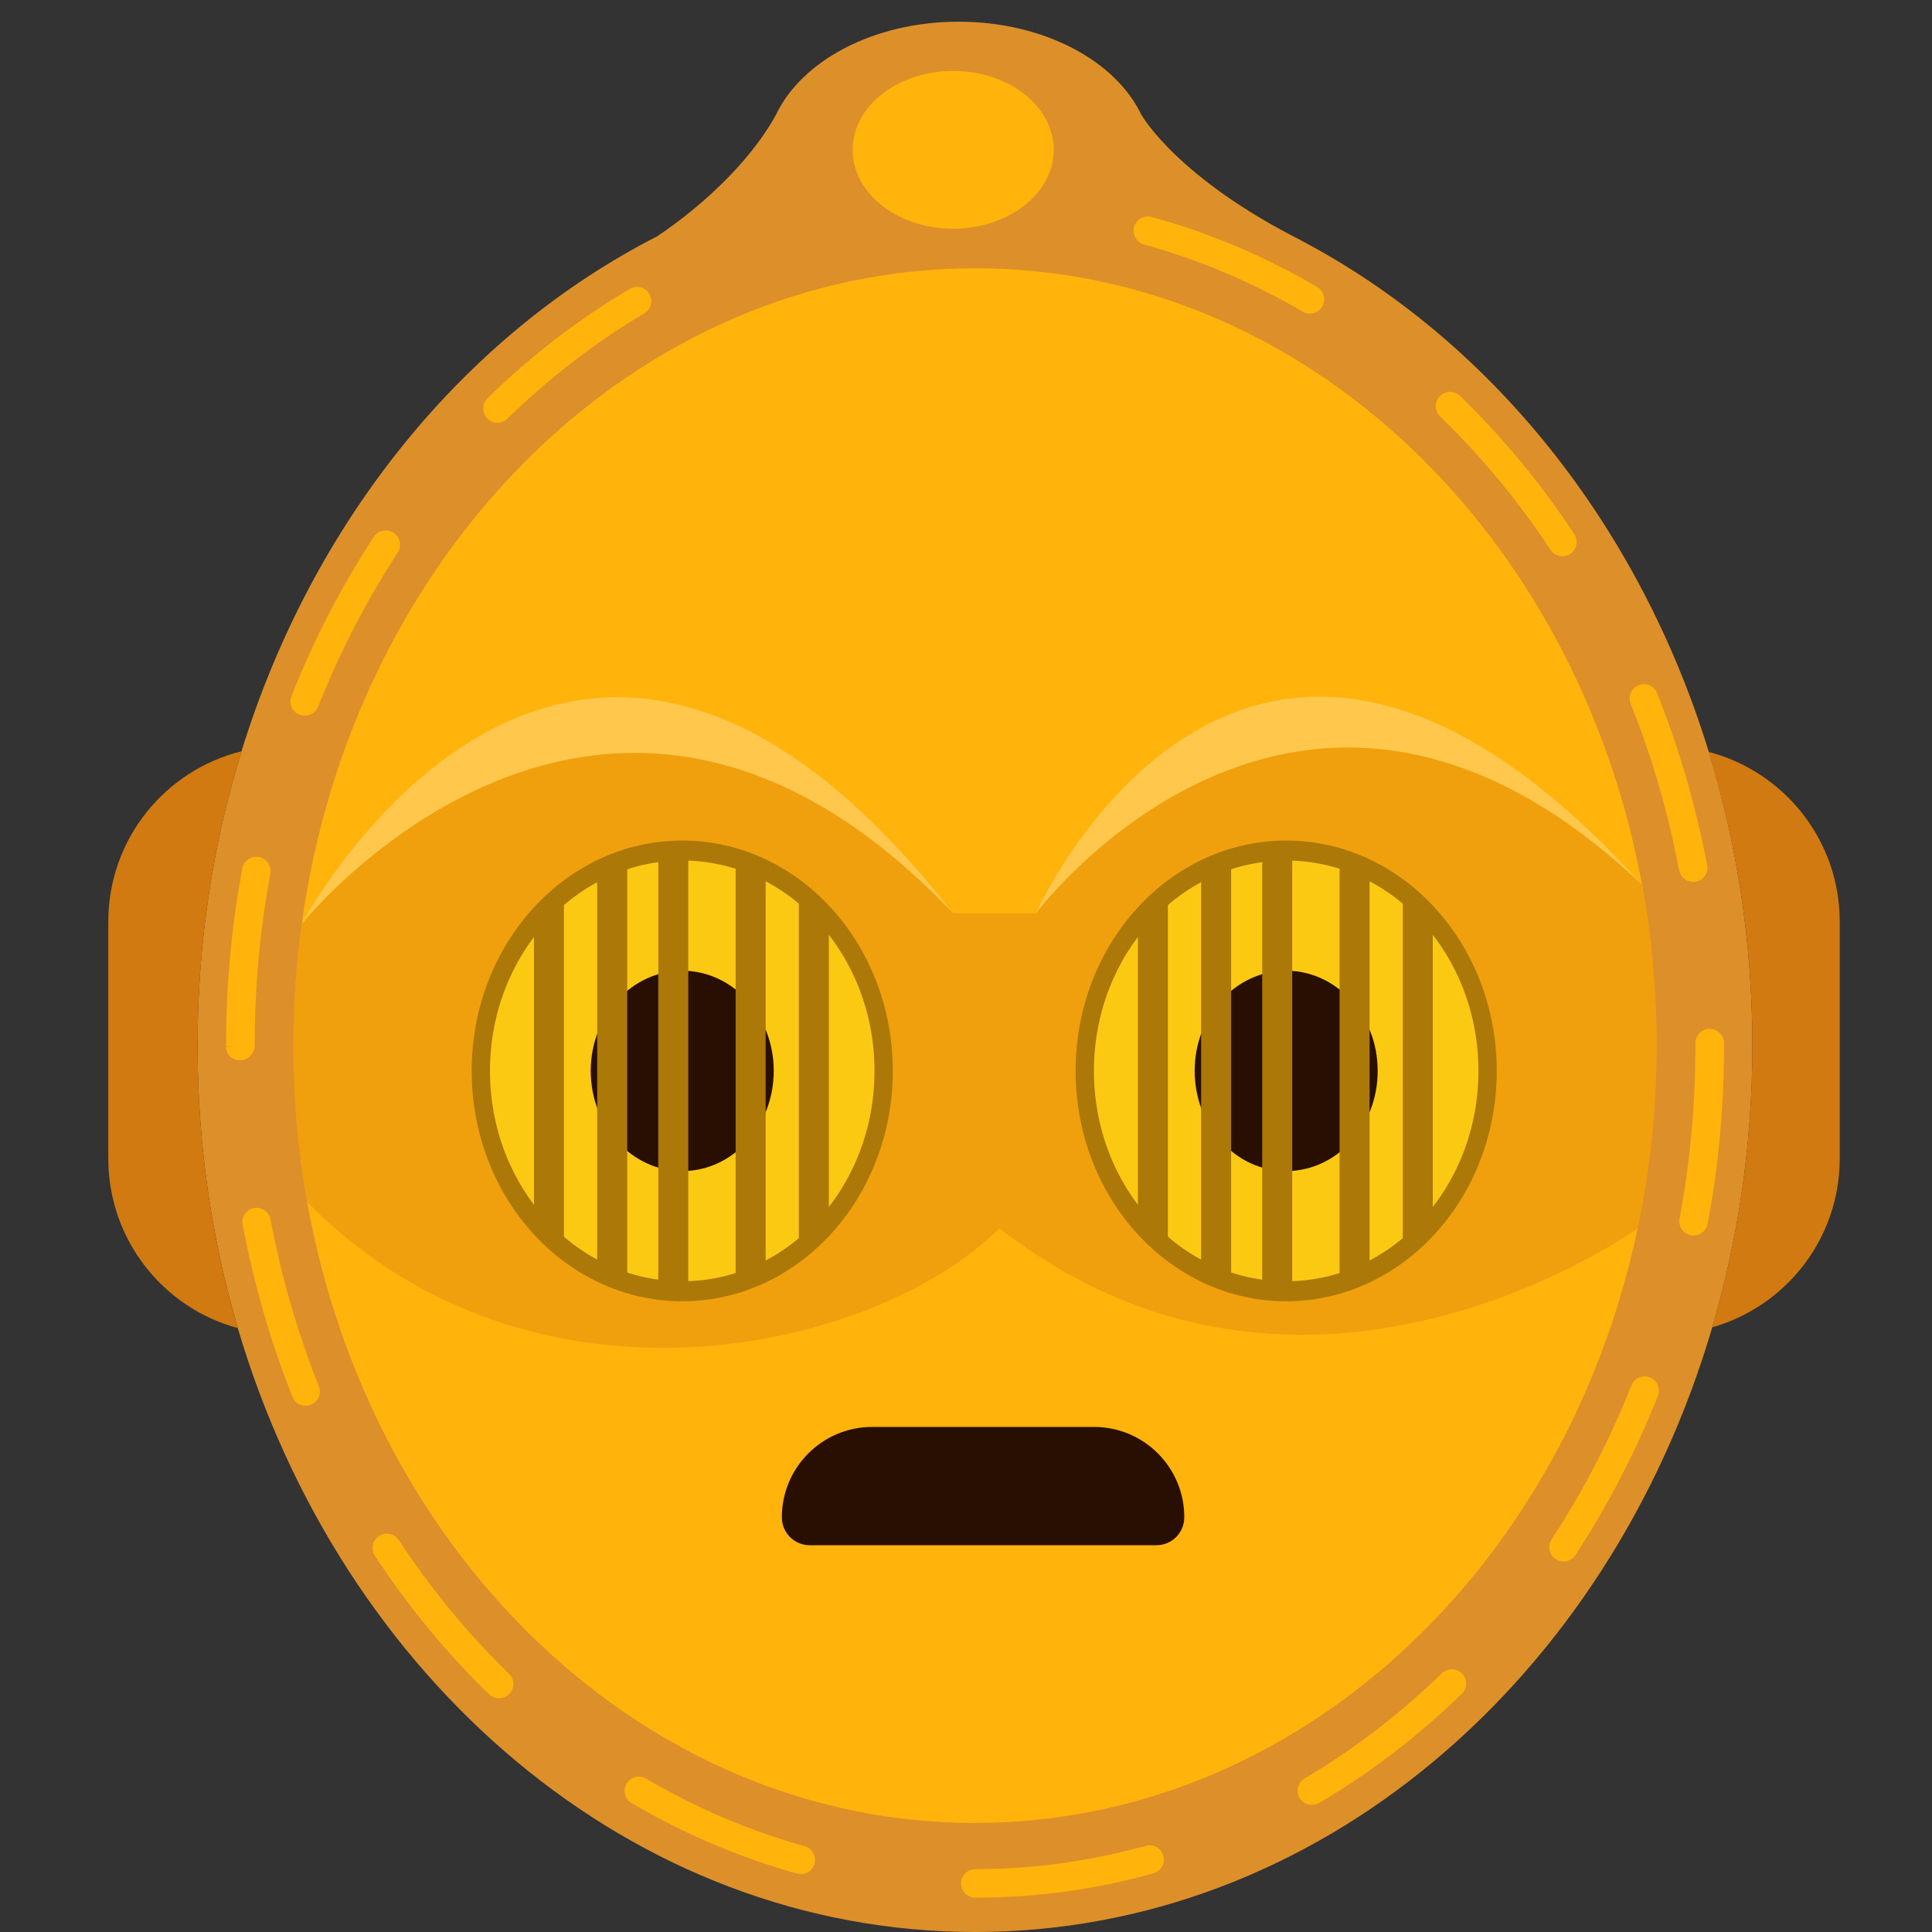 <?xml version="1.0" encoding="utf-8"?>
<!-- Generator: Adobe Illustrator 25.2.1, SVG Export Plug-In . SVG Version: 6.00 Build 0)  -->
<svg version="1.1" id="Слой_1" xmlns="http://www.w3.org/2000/svg" xmlns:xlink="http://www.w3.org/1999/xlink" x="0px" y="0px"
	 viewBox="0 0 1024 1024" style="enable-background:new 0 0 1024 1024;" xml:space="preserve">
<rect x="0" y="0" width="1024" height="1024" fill="#333333" stroke="none"/>
<style type="text/css">
	.st0{fill:#DD902A;}
	.st1{fill:#FFB30B;}
	.st2{opacity:0.33;fill:#D17A11;}
	.st3{fill:#AC7909;}
	.st4{fill:#FBC912;}
	.st5{fill:#290F02;}
	.st6{fill:#D17A11;}
	.st7{opacity:0.27;fill:#FFFFFF;}
</style>
<g>
	<path class="st0" d="M928.8,554.2c0,52.3-7.5,102.5-21.3,149.4C852.8,889.8,698.6,1024,516.8,1024
		c-181.7,0-335.9-134.1-390.8-320.2c-13.8-47-21.3-97.4-21.3-149.7c0-54.7,8.2-107.1,23.3-155.9c37.6-122,118.2-221,221-273.3
		l-0.1-0.1c0,0,10.5-6.7,23.5-18c13-11.3,28.5-27.3,38.7-45.6c13.5-28.9,51.8-49.7,97-49.7c45.2,0,83.5,20.8,97,49.7h0.1
		c0,0,18.8,33.2,84.8,66.4c-0.1-0.1-0.2-0.1-0.3-0.1c100.5,53,179.1,150.8,216,271C920.6,447.3,928.8,499.6,928.8,554.2z"/>
	<path class="st1" d="M878,554.2c0,33.4-3.5,65.8-10,96.8c-38.1,180.8-180.9,315.2-351.3,315.2c-174.6,0-320.2-141.3-353.9-329.1
		c-4.8-26.8-7.3-54.5-7.3-82.9c0-21.9,1.5-43.4,4.4-64.3c27-197,176.5-347.7,356.9-347.7c173.9,0,319.1,140.1,353.5,326.7l0.1,0.1
		C875.4,496.4,878,524.9,878,554.2z"/>
	<path class="st1" d="M517,1005.8c-4.2,0-7.6-3.4-7.6-7.5c0-4.2,3.4-7.6,7.5-7.6c30.6,0,61-4.2,90.4-12.4c4-1.1,8.2,1.2,9.3,5.3
		c1.1,4-1.2,8.2-5.3,9.3C580.7,1001.5,548.9,1005.8,517,1005.8C517,1005.8,517,1005.8,517,1005.8z M424.5,993.3
		c-0.7,0-1.3-0.1-2-0.3c-30.4-8.4-59.9-21-87.7-37.3c-3.6-2.1-4.8-6.7-2.7-10.3c2.1-3.6,6.7-4.8,10.3-2.7
		c26.7,15.7,54.9,27.7,84,35.8c4,1.1,6.4,5.3,5.3,9.3C430.9,991.1,427.8,993.3,424.5,993.3z M695.3,956.6c-2.6,0-5.1-1.3-6.5-3.7
		c-2.1-3.6-0.9-8.2,2.7-10.3c25.9-15.3,50.4-34,72.7-55.7c3-2.9,7.8-2.8,10.7,0.1c2.9,3,2.8,7.8-0.1,10.7
		c-23.2,22.5-48.6,42-75.6,57.9C697.9,956.2,696.6,956.6,695.3,956.6z M264.5,900.1c-1.9,0-3.8-0.7-5.3-2.1
		c-22.5-21.8-42.8-46.5-60.5-73.4c-2.3-3.5-1.3-8.2,2.2-10.5c3.5-2.3,8.2-1.3,10.5,2.2c17.1,26,36.7,49.8,58.4,70.8
		c3,2.9,3.1,7.7,0.2,10.7C268.5,899.3,266.5,900.1,264.5,900.1z M828.7,827.6c-1.4,0-2.9-0.4-4.1-1.2c-3.5-2.3-4.5-7-2.2-10.5
		c16.6-25.4,30.9-52.8,42.3-81.6c1.5-3.9,6-5.8,9.8-4.2c3.9,1.5,5.8,5.9,4.2,9.8c-11.8,29.7-26.5,58.1-43.7,84.3
		C833.6,826.4,831.2,827.6,828.7,827.6z M162,745.1c-3,0-5.8-1.8-7-4.8c-11.6-29.2-20.5-59.9-26.4-91.2c-0.8-4.1,1.9-8,6-8.8
		c4.1-0.8,8,1.9,8.8,6c5.7,30.3,14.3,60.1,25.6,88.4c1.5,3.9-0.3,8.3-4.2,9.8C163.8,744.9,162.9,745.1,162,745.1z M897.6,654.8
		c-0.5,0-0.9,0-1.4-0.1c-4.1-0.8-6.8-4.7-6-8.8c5.6-29.9,8.4-60.7,8.4-91.7v-1.3c0-4.2,3.4-7.6,7.6-7.6c4.2,0,7.6,3.4,7.6,7.6v1.3
		c0,31.9-2.9,63.7-8.7,94.5C904.4,652.3,901.2,654.8,897.6,654.8z M127.3,562c-4.2,0-7.5-3.1-7.5-7.3h7.6l-7.6-0.2
		c0-23.8,1.6-47.5,4.8-70.7c1.1-7.8,2.4-15.7,3.8-23.5c0.8-4.1,4.7-6.8,8.8-6.1c4.1,0.8,6.8,4.7,6.1,8.8c-1.4,7.6-2.6,15.3-3.7,22.8
		c-3.1,22.5-4.6,45.5-4.6,68.3C134.9,558.3,131.5,562,127.3,562z M897.4,467.4c-3.6,0-6.7-2.5-7.4-6.1
		c-5.8-30.4-14.4-60.1-25.7-88.3c-1.5-3.9,0.3-8.3,4.2-9.8c3.9-1.6,8.3,0.3,9.8,4.2c11.6,29.1,20.6,59.8,26.5,91.1
		c0.8,4.1-1.9,8.1-6,8.8C898.3,467.3,897.8,467.4,897.4,467.4z M161.5,379.3c-0.9,0-1.9-0.2-2.8-0.5c-3.9-1.5-5.8-5.9-4.2-9.8
		c11.7-29.8,26.4-58.1,43.6-84.4c2.3-3.5,7-4.5,10.5-2.2c3.5,2.3,4.5,7,2.2,10.5c-16.6,25.4-30.8,52.9-42.2,81.7
		C167.4,377.5,164.5,379.3,161.5,379.3z M828.1,294.8c-2.5,0-4.9-1.2-6.3-3.4c-17.1-25.9-36.8-49.7-58.5-70.7
		c-3-2.9-3.1-7.7-0.2-10.7c2.9-3,7.7-3.1,10.7-0.2c22.5,21.8,42.9,46.4,60.6,73.3c2.3,3.5,1.3,8.2-2.1,10.5
		C830.9,294.4,829.5,294.8,828.1,294.8z M263.7,224.1c-2,0-3.9-0.8-5.4-2.3c-2.9-3-2.9-7.8,0.1-10.7c23.1-22.6,48.5-42.1,75.5-58
		c3.6-2.1,8.2-0.9,10.3,2.7c2.1,3.6,0.9,8.2-2.7,10.3c-25.9,15.3-50.3,34.1-72.6,55.8C267.5,223.3,265.6,224.1,263.7,224.1z
		 M694.3,166.2c-1.3,0-2.6-0.3-3.8-1c-26.7-15.6-55-27.6-84.1-35.6c-4-1.1-6.4-5.3-5.3-9.3c1.1-4,5.3-6.4,9.3-5.3
		c30.4,8.3,59.9,20.8,87.7,37.1c3.6,2.1,4.8,6.7,2.7,10.3C699.4,164.9,696.9,166.2,694.3,166.2z"/>
	<path class="st2" d="M878,554.2c0,33.4-3.5,65.8-10,96.8c0,0-175.1,127-338.3,0c-65.7,65.6-247.9,107.1-366.9-13.9
		c-4.8-26.8-7.3-54.5-7.3-82.9c0-21.9,1.5-43.4,4.4-64.4c0,0,160.4-200.4,345.4-5.7c43.7,0,43.7,0,43.7,0S688.8,297,870.1,468.7
		c0.1,0.1,0.2,0.2,0.2,0.2C875.4,496.4,878,524.9,878,554.2z"/>
	<g>
		<ellipse class="st3" cx="361.6" cy="567.6" rx="111.6" ry="122.1"/>
		<ellipse class="st4" cx="361.6" cy="567.6" rx="101.9" ry="111.5"/>
		<ellipse class="st5" cx="361.6" cy="567.6" rx="48.5" ry="53.1"/>
		<rect x="348.9" y="449.7" class="st3" width="15.9" height="235.7"/>
		<rect x="389.9" y="456.1" class="st3" width="15.9" height="223"/>
		<polygon class="st3" points="439.3,651.9 423.4,662.9 423.4,477.3 439.3,483.8 		"/>
		
			<rect x="316.5" y="456.1" transform="matrix(-1 -4.562141e-11 4.562141e-11 -1 648.925 1135.22)" class="st3" width="15.9" height="223"/>
		<polygon class="st3" points="283,651.9 298.9,662.9 298.9,477.3 283,483.8 		"/>
	</g>
	<g>
		<ellipse class="st3" cx="681.7" cy="567.6" rx="111.6" ry="122.1"/>
		<ellipse class="st4" cx="681.7" cy="567.6" rx="101.9" ry="111.5"/>
		<ellipse class="st5" cx="681.7" cy="567.6" rx="48.5" ry="53.1"/>
		<rect x="669" y="449.7" class="st3" width="15.9" height="235.7"/>
		<rect x="710" y="456.1" class="st3" width="15.9" height="223"/>
		<polygon class="st3" points="759.4,651.9 743.5,662.9 743.5,477.3 759.4,483.8 		"/>
		
			<rect x="636.6" y="456.1" transform="matrix(-1 -4.562141e-11 4.562141e-11 -1 1289.13 1135.22)" class="st3" width="15.9" height="223"/>
		<polygon class="st3" points="603.1,651.9 619,662.9 619,477.3 603.1,483.8 		"/>
	</g>
	<path class="st5" d="M579.8,756.3H462.3c-26.4,0-47.9,21.4-47.9,47.9v0c0,8.2,6.6,14.8,14.8,14.8h183.7c8.2,0,14.8-6.6,14.8-14.8v0
		C627.7,777.7,606.3,756.3,579.8,756.3z"/>
	<ellipse class="st1" cx="505.2" cy="79.4" rx="53.3" ry="41.8"/>
	<path class="st6" d="M975.1,488.5V614c0,42.5-28.5,78.4-67.6,89.5c13.8-46.9,21.3-97.1,21.3-149.4c0-54.5-8.2-106.9-23.2-155.6
		C945.6,409,975.1,445.3,975.1,488.5z"/>
	<path class="st6" d="M104.7,554.2c0,52.3,7.5,102.7,21.3,149.7C86.4,693.2,57.4,657,57.4,614V488.5c0-43.7,30.1-80.3,70.6-90.3
		C112.9,447.1,104.7,499.5,104.7,554.2z"/>
	<path class="st7" d="M505.2,484.1c-185-194.6-345.4,5.7-345.4,5.7S301.1,223.1,505.2,484.1z"/>
	<path class="st7" d="M870.1,468.7C688.8,297,549,484.1,549,484.1S659.4,236.3,870.1,468.7z"/>
</g>
</svg>
